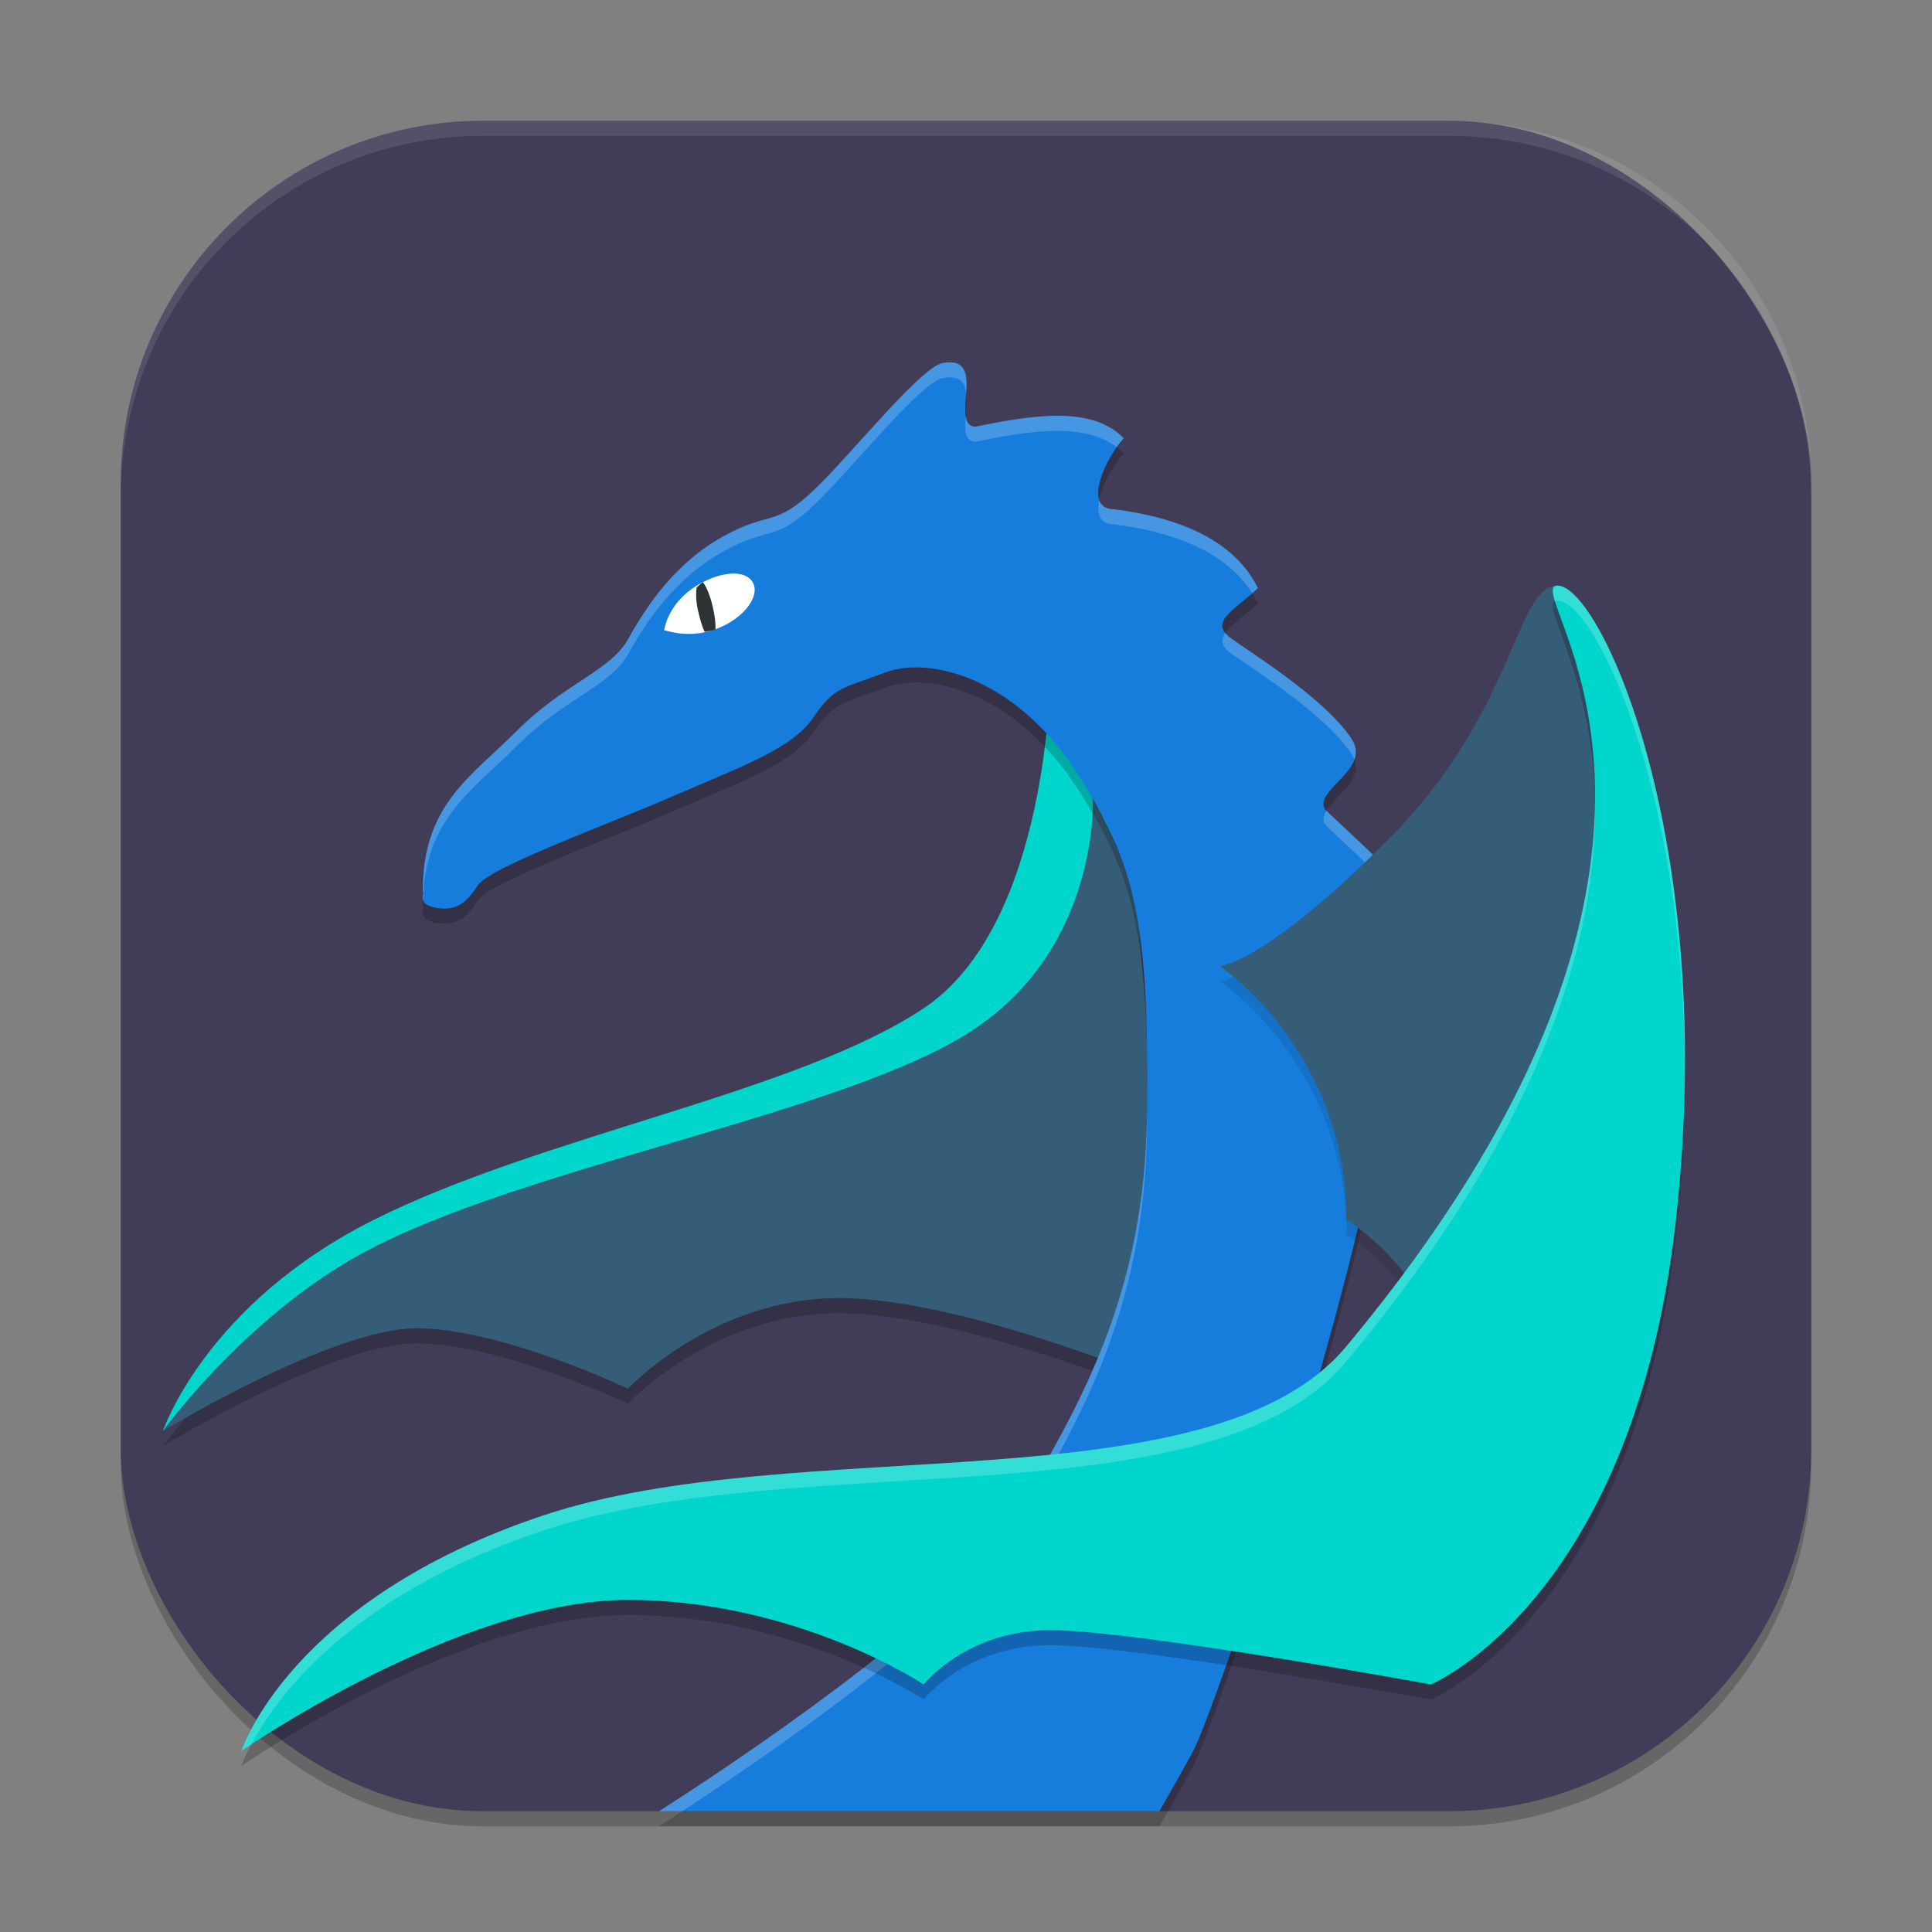 <?xml version="1.0" encoding="UTF-8" standalone="no"?>
<!-- Created with Inkscape (http://www.inkscape.org/) -->

<svg
   width="256"
   height="256"
   viewBox="0 0 256 256"
   version="1.1"
   id="svg5"
   inkscape:version="1.3.2 (091e20ef0f, 2023-11-25, custom)"
   sodipodi:docname="dragonplayer.svg"
   xmlns:inkscape="http://www.inkscape.org/namespaces/inkscape"
   xmlns:sodipodi="http://sodipodi.sourceforge.net/DTD/sodipodi-0.dtd"
   xmlns="http://www.w3.org/2000/svg"
   xmlns:svg="http://www.w3.org/2000/svg">
  <rect x="0" y="0" width="256" height="256" fill="#808080" stroke="none"/>
  <sodipodi:namedview
     id="namedview7"
     pagecolor="#ffffff"
     bordercolor="#000000"
     borderopacity="0.25"
     inkscape:showpageshadow="2"
     inkscape:pageopacity="0.0"
     inkscape:pagecheckerboard="0"
     inkscape:deskcolor="#d1d1d1"
     inkscape:document-units="px"
     showgrid="false"
     inkscape:zoom="3.2773438"
     inkscape:cx="127.84744"
     inkscape:cy="128"
     inkscape:window-width="1878"
     inkscape:window-height="1052"
     inkscape:window-x="0"
     inkscape:window-y="0"
     inkscape:window-maximized="1"
     inkscape:current-layer="svg5" />
  <defs
     id="defs2" />
  <rect
     style="opacity:0.2;fill:#000000;stroke-width:16;stroke-linecap:square"
     id="rect234"
     width="224"
     height="224"
     x="16"
     y="18"
     ry="48" />
  <rect
     style="fill:#413d58;fill-opacity:1;stroke-width:16;stroke-linecap:square"
     id="rect396"
     width="224"
     height="224"
     x="16"
     y="16"
     ry="48" />
  <path
     style="opacity:0.2;stroke-width:4"
     d="m 144.806,107.594 c 0,0 1.053,19.6 -15.753,30.8 -16.8,11.2 -60.038,18.138 -81.2,29.753 C 32.363,176.642 21.6,191.6 21.6,191.6 c 0,0 22.4,-13.6 33.6,-13.6 11.2,0 28,8 28,8 0,0 11.2,-12 28,-12 16.8,0 44.8,12 44.8,12 l -5.6,-67.2 z"
     id="path2" />
  <path
     style="fill:#00d6cc;stroke-width:4"
     d="m 139.2,88.8 c 0,0 0,33.6 -16.8,44.8 -16.8,11.2 -50.4,16.8 -72.8,28 -22.4,11.2 -28,28 -28,28 0,0 22.4,-17.105 33.6,-17.105 11.2,0 28,-5.295 28,-5.295 0,0 13.496,-3.586 30.296,-3.586 16.8,0 31.304,-2.014 31.304,-2.014 l 5.6,-44.8 z"
     id="path3" />
  <path
     style="fill:#365d78;stroke-width:4"
     d="m 144.806,105.594 c 0,0 1.053,19.6 -15.753,30.8 -16.8,11.2 -60.038,18.138 -81.2,29.753 C 32.363,174.642 21.6,189.6 21.6,189.6 c 0,0 22.4,-13.6 33.6,-13.6 11.2,0 28,8 28,8 0,0 11.2,-12 28,-12 16.8,0 44.8,12 44.8,12 l -5.6,-67.2 z"
     id="path4" />
  <path
     style="opacity:0.2;stroke-width:4"
     d="m 124.865,50.112 c -2.942,0.632 -12.104,12.111 -16.854,16.669 -5.428,5.209 -5.866,2.805 -12.162,6.278 -6.297,3.473 -10.168,9.189 -12.556,13.53 -2.389,4.341 -8.432,5.886 -14.711,12.163 -6.279,6.276 -12.567,9.879 -12.567,21.383 0.261,0.217 -0.834,1.721 1.772,2.155 2.606,0.434 3.971,-0.555 5.491,-2.942 1.52,-2.388 16.543,-7.808 26.097,-11.932 9.554,-4.124 15.618,-6.278 18.441,-10.402 2.823,-4.124 3.772,-3.714 9.417,-5.884 5.646,-2.171 16.872,0.381 25.123,12.753 8.251,12.372 9.862,20.525 9.645,45.269 -0.217,24.744 -9.074,39.624 -19.062,56.12 -5.664,9.354 -29.305,26.316 -45.62,36.728 h 66.314 c 1.635,-2.907 3.603,-6.283 4.616,-8.28 2.488,-4.906 21.596,-58.788 26.283,-92.214 0.831,-5.924 10.008,-7.346 7.306,-14.427 -2.05,-5.374 -16.018,-17.292 -16.33,-17.937 -1.256,-2.6 6.188,-5.221 3.598,-9.209 -3.68,-5.667 -14.746,-12.299 -16.275,-13.573 -2.606,-2.171 1.244,-3.827 3.85,-6.431 -3.18,-6.437 -10.576,-9.364 -19.021,-10.445 -4.343,0 -1.153,-6.813 1.236,-9.417 -4.31,-4.429 -12.371,-2.997 -19.72,-1.52 -3.427,-0.361 1.857,-9.639 -4.309,-8.433 z"
     id="path5" />
  <path
     style="fill:#167ddd;stroke-width:4"
     d="m 124.865,48.112 c -2.942,0.632 -12.104,12.111 -16.854,16.669 -5.428,5.209 -5.866,2.805 -12.162,6.278 -6.297,3.473 -10.168,9.189 -12.556,13.53 -2.389,4.341 -8.432,5.886 -14.711,12.163 -6.279,6.276 -12.567,9.879 -12.567,21.383 0.261,0.217 -0.834,1.721 1.772,2.155 2.606,0.434 3.971,-0.555 5.491,-2.942 1.52,-2.388 16.543,-7.808 26.097,-11.932 9.554,-4.124 15.618,-6.278 18.441,-10.402 2.823,-4.124 3.772,-3.714 9.417,-5.884 5.646,-2.171 16.872,0.381 25.123,12.753 8.251,12.372 9.862,20.525 9.645,45.269 -0.217,24.744 -9.074,39.624 -19.062,56.12 -5.664,9.354 -29.305,26.316 -45.62,36.728 h 66.314 c 1.635,-2.907 3.603,-6.283 4.616,-8.28 2.488,-4.906 21.596,-58.788 26.283,-92.214 0.831,-5.924 10.008,-7.346 7.306,-14.427 -2.05,-5.374 -16.018,-17.292 -16.33,-17.937 -1.256,-2.6 6.188,-5.221 3.598,-9.209 -3.68,-5.667 -14.746,-12.299 -16.275,-13.573 -2.606,-2.171 1.244,-3.827 3.85,-6.431 -3.18,-6.437 -10.576,-9.364 -19.021,-10.445 -4.343,0 -1.153,-6.813 1.236,-9.417 -4.31,-4.429 -12.371,-2.997 -19.72,-1.52 -3.427,-0.361 1.857,-9.639 -4.309,-8.433 z"
     id="path6" />
  <path
     id="path7"
     style="opacity:0.2;fill:#ffffff;stroke-width:4"
     d="m 125.891,48.008 c -0.301,-0.002 -0.638,0.026 -1.023,0.102 -2.942,0.632 -12.11,12.114 -16.859,16.672 -5.428,5.209 -5.859,2.808 -12.156,6.281 -6.297,3.473 -10.174,9.182 -12.562,13.523 -2.389,4.341 -8.432,5.888 -14.711,12.164 -6.279,6.276 -12.562,9.879 -12.562,21.383 0.137,0.113 -0.087,0.582 0.031,1.062 0.342,-10.749 6.431,-14.347 12.531,-20.445 6.279,-6.276 12.322,-7.823 14.711,-12.164 2.389,-4.341 6.266,-10.051 12.562,-13.523 6.297,-3.473 6.728,-1.072 12.156,-6.281 4.75,-4.558 13.917,-16.04 16.859,-16.672 2.282,-0.446 2.989,0.55 3.156,1.992 0.141,-2.07 0.104,-4.08 -2.133,-4.094 z m 2.062,7.07 c -0.126,1.752 -0.149,3.325 1.219,3.469 6.847,-1.376 14.315,-2.71 18.789,0.695 0.312,-0.444 0.634,-0.849 0.938,-1.18 -4.31,-4.429 -12.377,-2.992 -19.727,-1.516 -0.798,-0.084 -1.111,-0.663 -1.219,-1.469 z m 17.711,11.203 c -0.353,1.776 0.021,3.203 1.992,3.203 7.838,1.003 14.767,3.595 18.266,9.109 0.254,-0.224 0.518,-0.425 0.758,-0.664 -3.18,-6.437 -10.579,-9.364 -19.023,-10.445 -1.131,0 -1.736,-0.473 -1.992,-1.203 z m 16.719,17.563 c -0.573,0.818 -0.624,1.625 0.445,2.516 1.529,1.274 12.593,7.903 16.273,13.57 0.158,0.244 0.28,0.485 0.367,0.719 0.3,-0.837 0.271,-1.736 -0.367,-2.719 -3.68,-5.667 -14.744,-12.296 -16.273,-13.57 -0.211,-0.176 -0.315,-0.346 -0.445,-0.516 z m 13.398,23.562 c -0.365,0.587 -0.549,1.164 -0.273,1.734 0.312,0.645 14.278,12.564 16.328,17.938 0.196,0.515 0.32,0.994 0.398,1.453 0.195,-0.997 0.108,-2.126 -0.398,-3.453 -1.992,-5.22 -15.013,-16.433 -16.055,-17.672 z M 152,147.258 c -0.243,24.677 -9.089,39.545 -19.062,56.016 C 127.273,212.628 103.635,229.588 87.32,240 h 3.062 c 16.078,-10.478 37.229,-25.931 42.555,-34.727 9.988,-16.496 18.845,-31.381 19.062,-56.125 0.006,-0.685 -0.003,-1.231 0,-1.891 z" />
  <path
     style="opacity:0.1;stroke-width:4"
     d="m 206.406,79.596 c -5.6,0 -5.6,16.8 -22.4,33.6 -16.8,16.8 -22.4,16.8 -22.4,16.8 0,0 16.8,11.2 16.8,33.6 16.8,11.2 16.8,33.6 16.8,33.6 l 22.4,-61.6 -5.6,-44.8 z"
     id="path8" />
  <path
     style="fill:#365d78;stroke-width:4"
     d="m 206.406,77.594 c -5.6,0 -5.6,16.8 -22.4,33.6 -16.8,16.8 -22.4,16.8 -22.4,16.8 0,0 16.8,11.2 16.8,33.6 16.8,11.2 16.8,33.6 16.8,33.6 l 22.4,-61.6 -5.6,-44.8 z"
     id="path9" />
  <path
     style="fill:#ffffff;stroke-width:4"
     d="m 88,83.502 c 0.523,-2.745 2.572,-5.285 5.871,-6.714 3.299,-1.429 5.752,-0.799 6.092,0.965 0.355,1.846 -1.866,4.468 -5.238,5.649 -3.348,1.172 -5.913,0.295 -6.725,0.1 z"
     id="path10" />
  <path
     style="fill:#2e3436;stroke-width:4"
     d="m 93.133,77.147 c -0.309,0.172 -0.537,0.469 -0.824,0.675 -0.105,0.807 -0.121,1.808 0.199,3.154 0.253,1.064 0.53,2.138 0.875,2.758 0.5,-0.139 0.875,-0.126 1.411,-0.314 0.06,-0.807 -0.084,-1.891 -0.375,-3.115 -0.337,-1.419 -0.833,-2.618 -1.286,-3.159 z"
     id="path11" />
  <path
     style="opacity:0.2;stroke-width:4"
     d="m 206.4,79.6 c 5.6,0 21.28,33.6 15.68,84 -5.6,50.4 -32.48,61.6 -32.48,61.6 0,0 -39.2,-7.2 -50.4,-7.2 -11.2,0 -16.8,7.2 -16.8,7.2 0,0 -16.8,-11.2 -39.2,-11.2 -22.4,0 -51.2,20 -51.2,20 0,0 6.4,-20 40,-31.2 33.6,-11.2 88.474,-0.89 106.4,-22.4 56,-67.2 22.4,-100.8 28,-100.8"
     id="path12" />
  <path
     style="fill:#00d6cc;stroke-width:4"
     d="m 206.4,77.6 c 5.6,0 21.28,33.6 15.68,84 -5.6,50.4 -32.48,61.6 -32.48,61.6 0,0 -39.2,-7.2 -50.4,-7.2 -11.2,0 -16.8,7.2 -16.8,7.2 0,0 -16.8,-11.2 -39.2,-11.2 -22.4,0 -51.2,20 -51.2,20 0,0 6.4,-20 40,-31.2 33.6,-11.2 88.474,-0.89 106.4,-22.4 56,-67.2 22.4,-100.8 28,-100.8"
     id="path13" />
  <path
     id="path14"
     style="opacity:0.2;fill:#ffffff;stroke-width:4"
     d="m 206.398,77.602 c -0.79,0 -0.753,0.739 -0.344,2.078 0.095,-0.045 0.198,-0.078 0.344,-0.078 4.827,0 17.112,24.999 16.836,64.164 0.727,-40.331 -11.926,-66.164 -16.836,-66.164 z m 4.93,29.109 c -0.304,16.707 -7.017,40.592 -32.93,71.688 C 160.473,199.908 105.6,189.597 72,200.797 38.4,211.997 32,232 32,232 c 0,0 1.05,-0.669 1.297,-0.836 C 36.36,225.304 45.997,211.464 72,202.797 c 33.6,-11.2 88.473,-0.889 106.398,-22.398 26.969,-32.363 33.136,-56.91 32.93,-73.688 z" />
  <path
     id="path1040"
     style="opacity:0.1;fill:#ffffff;stroke-width:16;stroke-linecap:square"
     d="M 64,16 C 37.408,16 16,37.408 16,64 v 2 C 16,39.408 37.408,18 64,18 h 128 c 26.592,0 48,21.408 48,48 V 64 C 240,37.408 218.592,16 192,16 Z" />
</svg>

